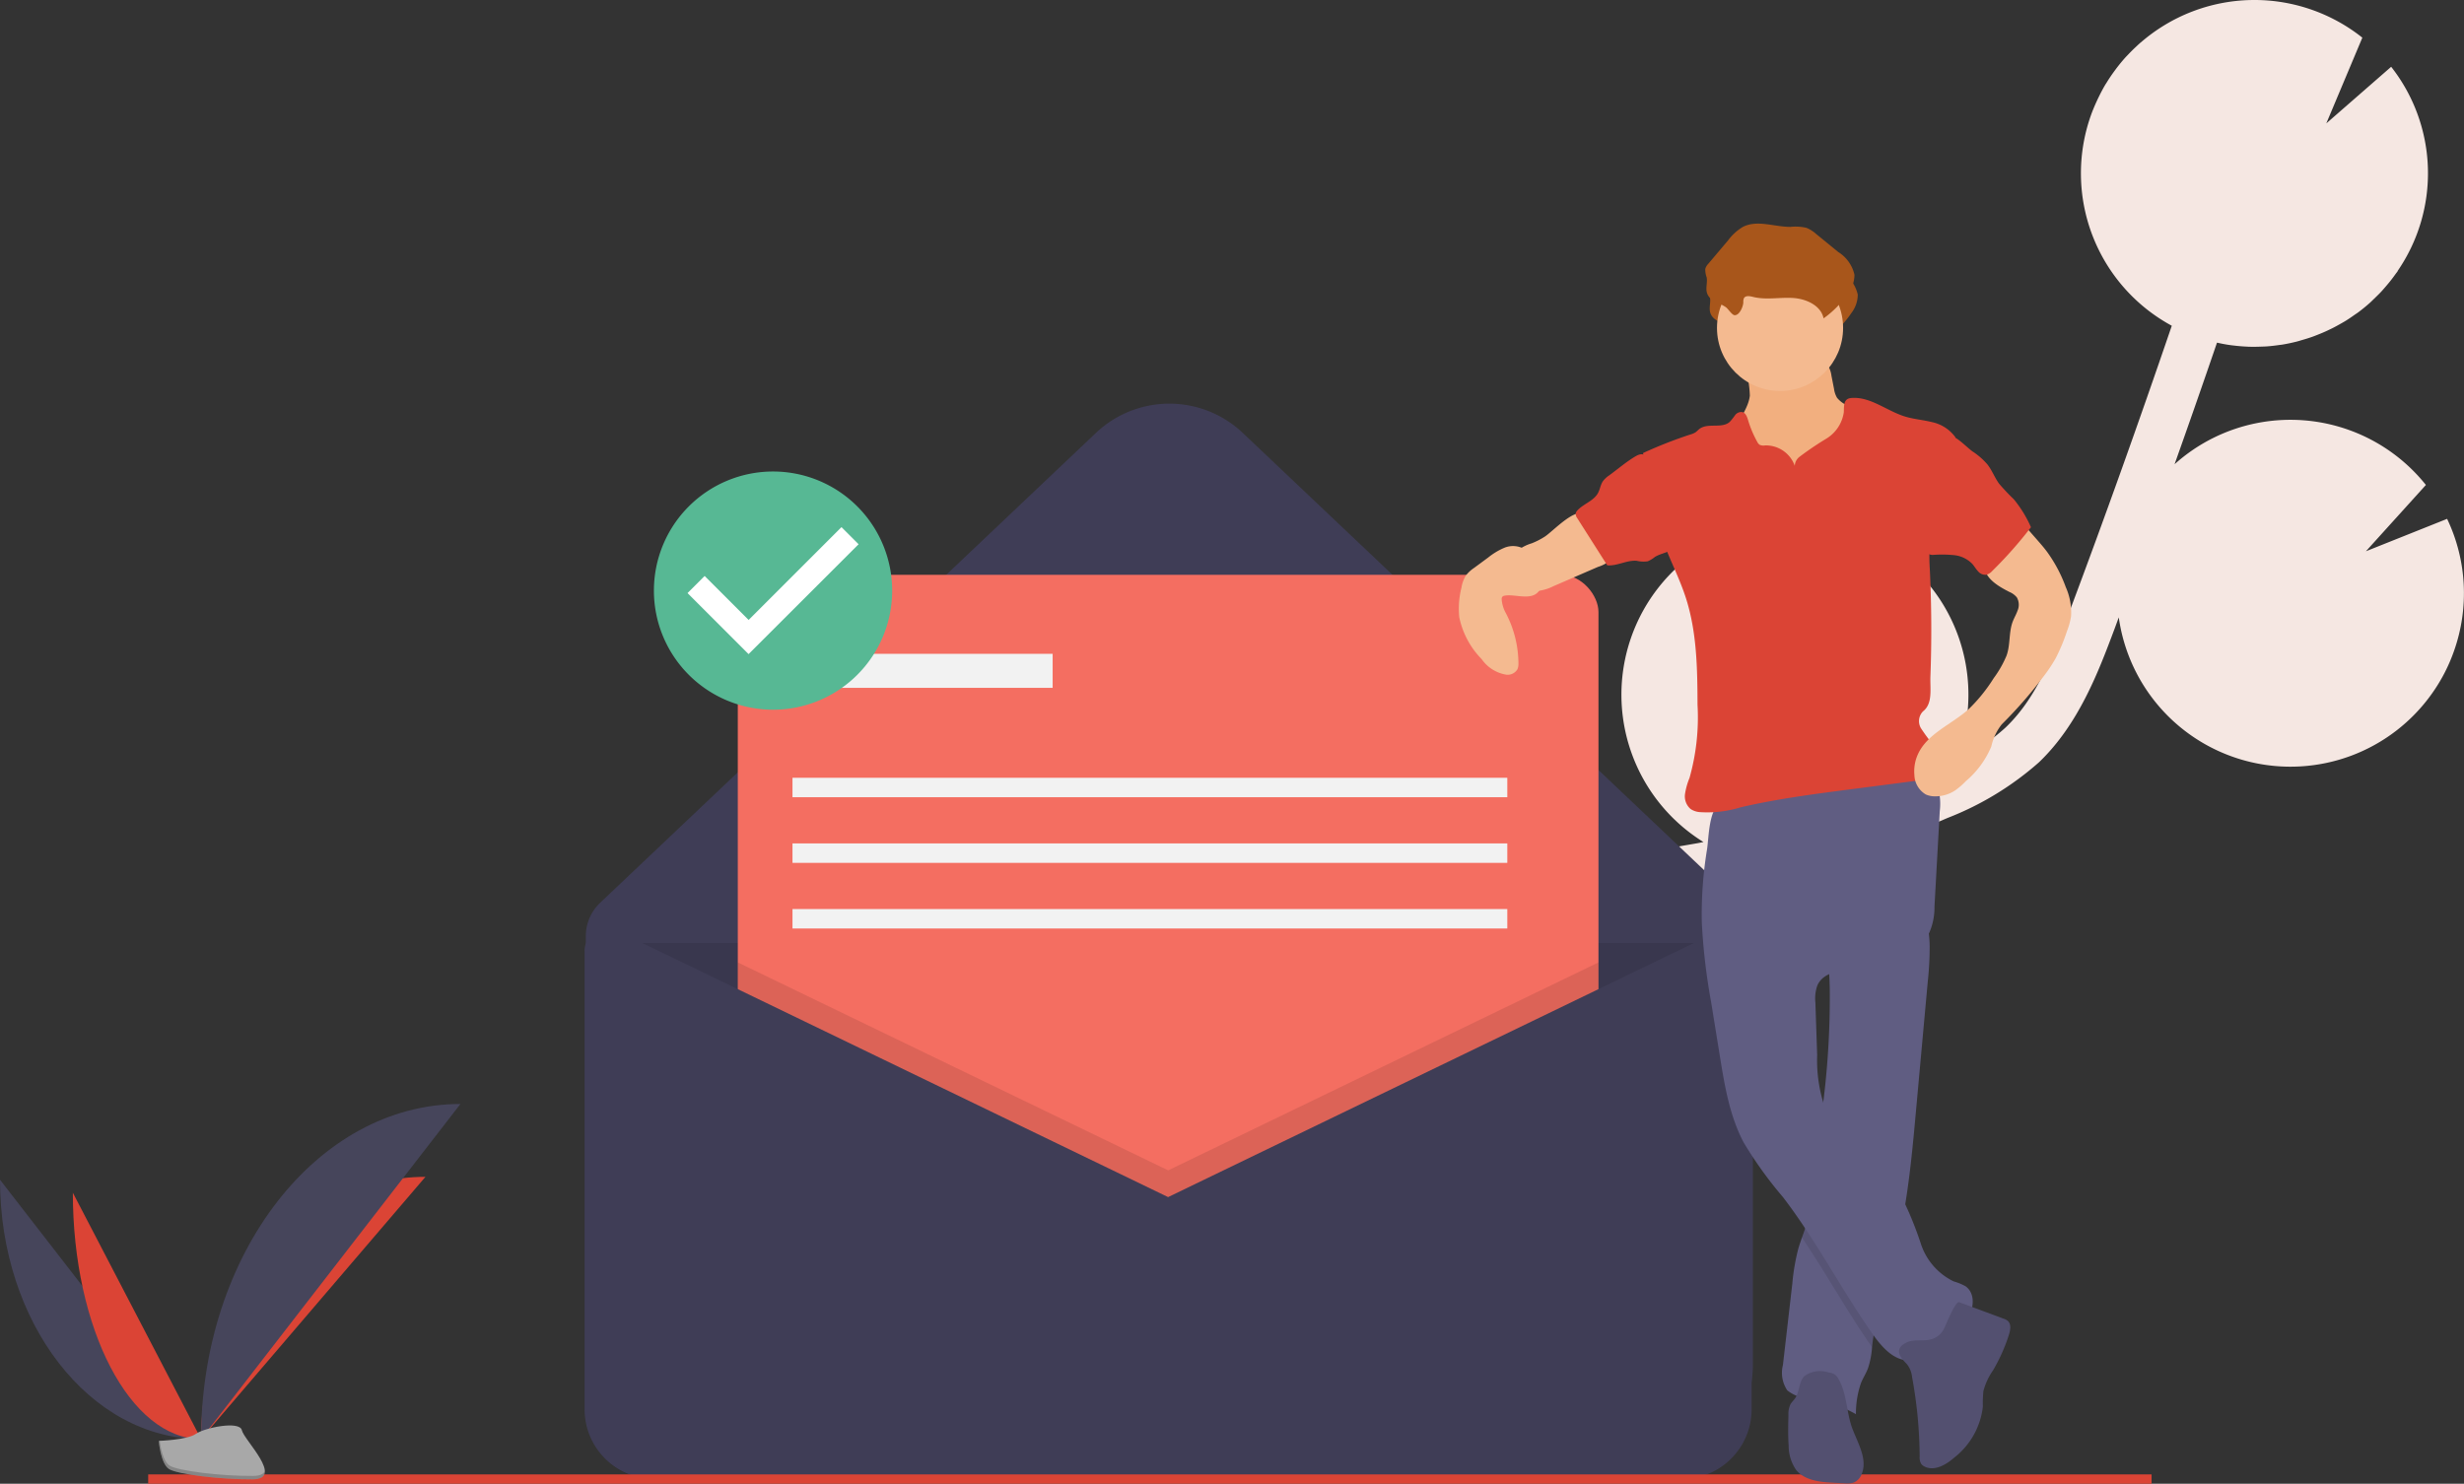 <svg xmlns="http://www.w3.org/2000/svg" width="265.075" height="159.651" viewBox="0 0 265.075 159.651">
  <rect x="0" y="0" width="265.075" height="159.651" fill="#333333" stroke="none"/>
  <g id="undraw_message_sent_1030" transform="translate(0 -0.017)">
    <path id="Path_1269" data-name="Path 1269" d="M692.058,236l2.273-.393c.218-.038.434-.085.652-.124a18.658,18.658,0,0,1,11.914-34.4l-2.979,7.089,7.058-6.163a.321.321,0,0,1,.048.016,18.659,18.659,0,0,1,11.4,23.8c-.118.336-.259.657-.394.982a22.309,22.309,0,0,0,5.463-3.659c3.156-3.024,4.885-7.2,6.817-12.339,3.828-10.188,7.514-20.524,11.052-30.882a18.651,18.651,0,0,1-8.72-22.587c.19-.539.409-1.057.642-1.567.058-.127.117-.254.178-.38.237-.488.486-.967.76-1.426.045-.075.1-.146.141-.22q.358-.581.755-1.127c.1-.137.2-.273.3-.407.3-.392.611-.774.938-1.138.11-.122.226-.236.338-.355q.377-.4.776-.773c.14-.131.278-.264.422-.39.037-.033.071-.068.108-.1l.005.007a18.647,18.647,0,0,1,23.857-.536l-3.877,9.225,6.978-6.09a18.556,18.556,0,0,1,.69,21.976l.019.006c-.076.112-.163.214-.241.324q-.221.31-.452.608c-.2.255-.4.5-.614.745-.159.184-.315.369-.48.546-.242.258-.495.5-.75.747-.149.142-.291.291-.444.428q-.6.537-1.245,1.02c-.15.113-.309.212-.463.32-.3.212-.6.42-.916.614-.194.12-.393.229-.591.342-.287.163-.575.321-.87.469-.209.1-.419.2-.632.3-.3.138-.609.266-.919.388-.208.082-.414.164-.625.238-.348.122-.7.229-1.055.331-.179.051-.355.11-.536.156-.532.136-1.07.251-1.615.34-.1.017-.207.023-.309.038-.451.066-.9.119-1.362.151-.2.014-.394.016-.592.024-.37.014-.74.022-1.112.014-.217,0-.434-.016-.651-.028q-.543-.031-1.088-.095c-.215-.025-.428-.049-.643-.082-.389-.059-.777-.136-1.165-.221l-.077-.015q-2.24,6.555-4.564,13.082a18.647,18.647,0,0,1,27.038,2.229l-6.451,7.134,8.734-3.487a18.6,18.6,0,0,1,.747,14.2,18.3,18.3,0,0,1-2.37,4.586,18.652,18.652,0,0,1-33.7-8.183c-.164.438-.323.882-.487,1.32-1.705,4.536-3.827,10.18-8.087,14.262a32.717,32.717,0,0,1-9.85,6q-3.33,1.449-6.748,2.679a18.7,18.7,0,0,1-8.351,2.661c-3.6,1-7.237,1.833-10.912,2.476l-2.292.4c-2.059.353-4.171.716-6.267,1.134.3.09.6.175.9.281a18.665,18.665,0,0,1,12.46,18.159l-14.366,4.41,13,2.064a18.668,18.668,0,0,1-31.106,5.52q.2.663.4,1.324c.264.876.526,1.747.777,2.609,3.421,11.754,1.949,21-4.146,26.033l-3.307-4c5.932-4.9,4.091-15,2.467-20.58-.247-.847-.5-1.7-.764-2.563-2.228-7.4-4.754-15.791-1.482-23.5C666.433,240.384,680.642,237.951,692.058,236Z" transform="translate(-511.723 -144.859)" fill="#f5e7e2"/>
    <path id="Path_1270" data-name="Path 1270" d="M447.331,426.783H346.675a12.446,12.446,0,0,1-12.446-12.446V368.222a4.931,4.931,0,0,1,1.539-3.578l53.338-50.56a11.48,11.48,0,0,1,15.795,0l50.855,48.206a12.888,12.888,0,0,1,4.022,9.353v42.694A12.446,12.446,0,0,1,447.331,426.783Z" transform="translate(-271.206 -267.485)" fill="#3f3d56"/>
    <path id="Path_1271" data-name="Path 1271" d="M240.954,387.992h124.5v50.289a7.515,7.515,0,0,1-7.515,7.515H248.469a7.515,7.515,0,0,1-7.515-7.515Z" transform="translate(-177.931 -286.497)" opacity="0.1"/>
    <path id="Path_1272" data-name="Path 1272" d="M333.73,521.351" transform="translate(-270.837 -422.864)" fill="none" stroke="#3f3d56" stroke-miterlimit="10" stroke-width="1"/>
    <rect id="Rectangle_524" data-name="Rectangle 524" width="92.591" height="92.591" rx="4" transform="translate(79.371 61.868)" fill="#f46e61"/>
    <path id="Path_1273" data-name="Path 1273" d="M396.045,395.942v50.886H303.454V395.942l46.3,22.376Z" transform="translate(-224.083 -292.368)" opacity="0.1"/>
    <path id="Path_1274" data-name="Path 1274" d="M396.5,555.728l-59.32-28.671a2.407,2.407,0,0,0-3.454,2.167v49.33a7.515,7.515,0,0,0,7.515,7.515H451.762a7.515,7.515,0,0,0,7.515-7.515V530.069a2.937,2.937,0,0,0-4.215-2.644Z" transform="translate(-270.837 -426.901)" fill="#3f3d56"/>
    <rect id="Rectangle_525" data-name="Rectangle 525" width="25.894" height="3.662" transform="translate(87.348 70.369)" fill="#f2f2f2"/>
    <rect id="Rectangle_526" data-name="Rectangle 526" width="76.898" height="2.092" transform="translate(85.256 83.708)" fill="#f2f2f2"/>
    <rect id="Rectangle_527" data-name="Rectangle 527" width="76.898" height="2.092" transform="translate(85.256 90.77)" fill="#f2f2f2"/>
    <rect id="Rectangle_528" data-name="Rectangle 528" width="76.898" height="2.092" transform="translate(85.256 97.833)" fill="#f2f2f2"/>
    <line id="Line_23" data-name="Line 23" x2="215.523" transform="translate(15.943 159.168)" fill="none" stroke="#db4435" stroke-miterlimit="10" stroke-width="1"/>
    <path id="Path_1275" data-name="Path 1275" d="M93.275,630.212c0,15.422,9.675,27.9,21.631,27.9" transform="translate(-93.275 -503.252)" fill="#46455b"/>
    <path id="Path_1276" data-name="Path 1276" d="M175.975,657.228c0-15.595,10.8-28.214,24.139-28.214" transform="translate(-154.344 -502.367)" fill="#db4435"/>
    <path id="Path_1277" data-name="Path 1277" d="M123.239,635.557c0,14.649,6.169,26.5,13.793,26.5" transform="translate(-115.402 -507.199)" fill="#db4435"/>
    <path id="Path_1278" data-name="Path 1278" d="M175.975,635.1c0-19.927,12.479-36.051,27.9-36.051" transform="translate(-154.344 -480.241)" fill="#46455b"/>
    <path id="Path_1279" data-name="Path 1279" d="M158.577,732.955s3.068-.094,3.992-.753,4.719-1.444,4.948-.389,4.61,5.251,1.147,5.279-8.047-.539-8.97-1.1S158.577,732.955,158.577,732.955Z" transform="translate(-141.497 -577.898)" fill="#a8a8a8"/>
    <path id="Path_1280" data-name="Path 1280" d="M168.726,741.393c-3.463.028-8.047-.539-8.97-1.1-.7-.428-.983-1.964-1.076-2.673l-.1,0s.194,2.474,1.117,3.036,5.507,1.13,8.97,1.1c1-.008,1.345-.364,1.326-.891C169.851,741.189,169.47,741.387,168.726,741.393Z" transform="translate(-141.497 -582.566)" opacity="0.2"/>
    <path id="Path_1281" data-name="Path 1281" d="M807.925,295.259c-.157,1.4-1.226,2.529-1.621,3.881-.6,2.036.434,4.22,1.844,5.806A12.858,12.858,0,0,0,817.1,309.2a3.819,3.819,0,0,0,1.48-.161,3.17,3.17,0,0,0,1.126-.77,7.2,7.2,0,0,0,1.858-4.029,21.449,21.449,0,0,0,.05-4.5,2.544,2.544,0,0,0-.166-.908,2.328,2.328,0,0,0-.584-.719,13.62,13.62,0,0,0-2.508-1.822,2.88,2.88,0,0,1-1.051-.8,2.6,2.6,0,0,1-.325-.963l-.277-1.412a2.774,2.774,0,0,0-.407-1.145,2.816,2.816,0,0,0-2.247-.782l-3.009-.118a14.5,14.5,0,0,0-3.083-.121c-.853.172-.57.958-.415,1.674A12.11,12.11,0,0,1,807.925,295.259Z" transform="translate(-619.678 -252.673)" fill="#f2af7f"/>
    <path id="Path_1283" data-name="Path 1283" d="M841.977,529.066,840.7,543.088c-.334,3.678-.674,7.37-1.328,11-.226,1.251-.491,2.5-.805,3.729-.874,3.426-2.142,6.774-2.552,10.286-.013.1-.024.2-.035.308a8.94,8.94,0,0,1-.437,2.282c-.2.536-.519,1.025-.741,1.555a9.918,9.918,0,0,0-.553,3.378,14.563,14.563,0,0,0-5.015-1.714,3.835,3.835,0,0,1-2.377-.853,3.4,3.4,0,0,1-.463-2.72q.507-4.393,1.012-8.781a22.892,22.892,0,0,1,.639-3.729c.116-.407.256-.807.4-1.208.2-.551.394-1.1.542-1.669a20.11,20.11,0,0,0,.448-2.78c.347-2.946.764-5.885,1.13-8.828l.019-.155a90.257,90.257,0,0,0,.846-13.438c-.017-.665-.045-1.331-.088-2-.06-.967-.149-1.479.652-2.084a15.059,15.059,0,0,1,3.062-1.572c.545-.237,6.544-2.366,6.684-1.9a11.69,11.69,0,0,1,.439,3.062A34.062,34.062,0,0,1,841.977,529.066Z" transform="translate(-634.588 -423.442)" fill="#605d82"/>
    <path id="Path_1284" data-name="Path 1284" d="M845.356,613.542c-.226,1.251-.491,2.5-.805,3.729-.874,3.426-2.142,6.774-2.552,10.286-.013.1-.024.2-.034.308-2.674-3.82-4.927-7.928-7.536-11.789.2-.551.394-1.1.543-1.669a20.084,20.084,0,0,0,.448-2.78c.347-2.946.764-5.885,1.13-8.828l.019-.155a9.142,9.142,0,0,0,.652,1.811c1.753,3.561,5.917,5.362,7.954,8.77Q845.269,613.383,845.356,613.542Z" transform="translate(-640.575 -482.895)" opacity="0.1"/>
    <path id="Path_1285" data-name="Path 1285" d="M793.214,475.646a66.263,66.263,0,0,0,1,8.508l.941,5.821c.515,3.186,1.052,6.436,2.559,9.289a43.022,43.022,0,0,0,4.222,5.871c3.614,4.708,6.328,10.04,9.755,14.886,1,1.408,2.42,2.932,4.119,2.638,1.116-.193,1.926-1.122,2.8-1.838a17.451,17.451,0,0,0,3.093-2.52c.813-1.058.973-2.817-.129-3.57a5.811,5.811,0,0,0-1.261-.516,6.848,6.848,0,0,1-3.518-4,38.309,38.309,0,0,0-2.067-5.07c-2.037-3.409-6.2-5.208-7.955-8.771a15.83,15.83,0,0,1-1.151-6.518l-.191-5.666a4.138,4.138,0,0,1,.215-1.83c.671-1.508,2.7-1.649,4.335-1.84a14.83,14.83,0,0,0,5.312-1.676,5.542,5.542,0,0,0,2.372-2.107,6.789,6.789,0,0,0,.578-2.855l.568-10.268a6.43,6.43,0,0,0-.218-2.625c-.782-2.08-3.408-2.759-5.627-2.66-4.13.185-7.943,1.961-11.837,3.161a30.1,30.1,0,0,1-2.934.765,23.592,23.592,0,0,0-2.765.384c-1.482.5-1.445,3.741-1.655,5.086A42.816,42.816,0,0,0,793.214,475.646Z" transform="translate(-610.133 -376.315)" fill="#605d82"/>
    <path id="Path_1286" data-name="Path 1286" d="M875.177,687.221a2.625,2.625,0,0,1,.578,1.414,48.3,48.3,0,0,1,.818,8.551,1.4,1.4,0,0,0,.154.775.975.975,0,0,0,.4.323c1.053.5,2.274-.2,3.151-.966a8.13,8.13,0,0,0,3.094-5.5,12.749,12.749,0,0,1,.058-1.667,6.957,6.957,0,0,1,1.036-2.233,18.846,18.846,0,0,0,1.712-3.838c.16-.5.266-1.136-.128-1.488a1.435,1.435,0,0,0-.469-.244l-4.755-1.766c-.412-.153-1.437,2.481-1.6,2.769a2.176,2.176,0,0,1-1.592,1.267c-.815.166-1.786-.072-2.546.334C873.8,685.646,874.448,686.486,875.177,687.221Z" transform="translate(-670.057 -540.447)" fill="#535070"/>
    <path id="Path_1287" data-name="Path 1287" d="M834.166,709.863a1.458,1.458,0,0,0-.362-.459,1.636,1.636,0,0,0-.73-.248,2.849,2.849,0,0,0-2.6.418c-.586.631-.485,1.658-.975,2.366-.155.224-.365.409-.5.646a2.436,2.436,0,0,0-.219,1.158c-.025,1.1-.051,2.2.025,3.291a4.6,4.6,0,0,0,.792,2.6c.921,1.154,2.582,1.32,4.056,1.395l1.194.061a2.333,2.333,0,0,0,.979-.09,1.611,1.611,0,0,0,.844-.929c.622-1.545-.363-3.209-.969-4.76C835,713.528,835.127,711.548,834.166,709.863Z" transform="translate(-636.383 -561.464)" fill="#535070"/>
    <path id="Path_1288" data-name="Path 1288" d="M800.075,253.53a.986.986,0,0,1,.067-.46c.175-.309.632-.225.976-.138,1.385.349,2.845.033,4.272.115s3.033.795,3.32,2.194a10.416,10.416,0,0,0,2.633-2.706,3.249,3.249,0,0,0,.687-1.981,3.87,3.87,0,0,0-1.734-2.441l-2.373-1.937a3.576,3.576,0,0,0-1.062-.676,5.3,5.3,0,0,0-1.725-.1c-1.727,0-3.569-.785-5.106,0a5.512,5.512,0,0,0-1.591,1.446l-2.118,2.507a1.339,1.339,0,0,0-.339.574,2.547,2.547,0,0,0,.152.915c.1.56-.141,1.158.044,1.7.308.893,1.392,1.019,2.055,1.531.247.191.634.837.929.83C799.694,254.891,800.062,253.942,800.075,253.53Z" transform="translate(-612.175 -218.835)" fill="#a8561b"/>
    <circle id="Ellipse_28" data-name="Ellipse 28" cx="6.783" cy="6.783" r="6.783" transform="translate(184.712 28.52)" fill="#f4ba90"/>
    <path id="Path_1289" data-name="Path 1289" d="M785.4,315.862a3.286,3.286,0,0,0-3.2-2.2.975.975,0,0,1-.59-.075.813.813,0,0,1-.242-.3,11.85,11.85,0,0,1-.989-2.338c-.108-.359-.256-.782-.619-.876a.836.836,0,0,0-.789.343,6.966,6.966,0,0,1-.564.709c-.853.763-2.365.068-3.271.767-.148.114-.27.261-.425.365a1.986,1.986,0,0,1-.5.214,47.768,47.768,0,0,0-5.133,2.011,48.351,48.351,0,0,0,2.631,10.712c.672,1.616,1.433,3.2,1.971,4.863,1.192,3.689,1.245,7.636,1.258,11.513a23.983,23.983,0,0,1-.862,7.874,7.44,7.44,0,0,0-.485,1.73,1.792,1.792,0,0,0,.607,1.612,2.077,2.077,0,0,0,.937.329,12.136,12.136,0,0,0,4.452-.517c3.926-.909,7.929-1.429,11.925-1.948l6.7-.869a3.887,3.887,0,0,0,1.385-.358c1.225-.671,1.342-2.514.581-3.685a20.054,20.054,0,0,1-1.186-1.618,1.5,1.5,0,0,1,.2-1.84c1.073-.839.753-2.4.8-3.757q.215-5.71-.058-11.423a22.743,22.743,0,0,1-.038-2.369,20.987,20.987,0,0,1,.738-3.953l2.035-8.011a4.174,4.174,0,0,0-2.513-1.615c-.964-.242-1.968-.313-2.918-.607-1.945-.6-3.677-2.132-5.708-1.99a1.037,1.037,0,0,0-.442.108c-.458.26-.386.92-.415,1.445a3.992,3.992,0,0,1-1.865,2.817,33.2,33.2,0,0,0-2.891,1.956A1.29,1.29,0,0,0,785.4,315.862Z" transform="translate(-592.32 -265.716)" fill="#db4435"/>
    <path id="Path_1290" data-name="Path 1290" d="M718.552,358.5a8.007,8.007,0,0,1-1.427.734,4.69,4.69,0,0,0-1.367.663,2.143,2.143,0,0,0-.475.587,2.611,2.611,0,0,0,2.408,3.89,5.241,5.241,0,0,0,1.781-.531l4.784-2.073a3.763,3.763,0,0,0,2.067-1.557.362.362,0,0,0,.047-.247.409.409,0,0,0-.2-.207,10.688,10.688,0,0,1-2.786-2.627c-.2-.267-.436-.9-.714-1.055C721.661,355.5,719.362,357.974,718.552,358.5Z" transform="translate(-552.344 -300.755)" fill="#f4ba90"/>
    <path id="Path_1291" data-name="Path 1291" d="M892.018,359.084l1.764,2.015c.379.433.758.866,1.1,1.325a15.471,15.471,0,0,1,2.02,3.806,6.644,6.644,0,0,1,.568,3.146,7.7,7.7,0,0,1-.441,1.6,19.927,19.927,0,0,1-1.2,2.886,16.45,16.45,0,0,1-1.349,2.021A47.2,47.2,0,0,1,890.013,381a5.828,5.828,0,0,0-1.118,2.369,9.892,9.892,0,0,1-2.75,3.746,7.646,7.646,0,0,1-1.181,1.016,3.846,3.846,0,0,1-2.149.612,2.359,2.359,0,0,1-.968-.2,2.5,2.5,0,0,1-1.229-2.084,4.432,4.432,0,0,1,.371-2.229c1.012-2.242,3.611-3.213,5.448-4.849a17.693,17.693,0,0,0,2.714-3.356,11.6,11.6,0,0,0,1.372-2.405c.41-1.095.251-2.391.609-3.5.151-.47.421-.9.584-1.362a1.588,1.588,0,0,0-.081-1.424,2.069,2.069,0,0,0-.8-.585c-1.174-.6-2.488-1.362-2.713-2.659a2.849,2.849,0,0,1,.525-2.031,8.458,8.458,0,0,1,1.48-1.551C890.641,360.048,891.5,359.538,892.018,359.084Z" transform="translate(-674.668 -303.039)" fill="#f4ba90"/>
    <path id="Path_1292" data-name="Path 1292" d="M701.436,371.3a3.278,3.278,0,0,0-1.329-1.584,2.449,2.449,0,0,0-1.932-.008,7.264,7.264,0,0,0-1.7,1.025l-1.52,1.121a3.743,3.743,0,0,0-.9.833,3.517,3.517,0,0,0-.47,1.29,9.219,9.219,0,0,0-.239,3.19,9.067,9.067,0,0,0,2.412,4.516,4.015,4.015,0,0,0,2.67,1.673,1.225,1.225,0,0,0,1.18-.594,1.483,1.483,0,0,0,.105-.529,11.787,11.787,0,0,0-1.365-5.522,3.539,3.539,0,0,1-.44-1.484.407.407,0,0,1,.065-.249.42.42,0,0,1,.26-.127c1.092-.216,2.972.632,3.738-.58C702.469,373.483,701.789,372.009,701.436,371.3Z" transform="translate(-536.36 -310.739)" fill="#f4ba90"/>
    <path id="Path_1293" data-name="Path 1293" d="M798.716,245.37a.986.986,0,0,1,.067-.46c.175-.309.631-.225.976-.138,1.385.349,2.845.033,4.272.115s3.033.795,3.32,2.194a10.415,10.415,0,0,0,2.634-2.706,3.248,3.248,0,0,0,.687-1.982,3.87,3.87,0,0,0-1.734-2.441l-2.373-1.937a3.576,3.576,0,0,0-1.063-.676,5.3,5.3,0,0,0-1.725-.1c-1.728,0-3.569-.785-5.106,0a5.511,5.511,0,0,0-1.591,1.447l-2.118,2.507a1.339,1.339,0,0,0-.339.574,2.549,2.549,0,0,0,.152.915c.1.56-.141,1.158.044,1.7.308.893,1.392,1.019,2.055,1.531.247.191.634.837.929.83C798.335,246.732,798.7,245.783,798.716,245.37Z" transform="translate(-611.171 -212.809)" fill="#a8561b"/>
    <path id="Path_1294" data-name="Path 1294" d="M744.99,334a2.757,2.757,0,0,0-.71.661c-.249.376-.3.851-.513,1.248-.457.849-1.526,1.152-2.193,1.849a.69.69,0,0,0-.211.362.805.805,0,0,0,.179.52l3.216,5.056c1.071.094,2.1-.577,3.169-.488a3.184,3.184,0,0,0,1.193.053,3.419,3.419,0,0,0,.766-.468c.639-.4,1.49-.451,2.027-.984a2.775,2.775,0,0,0,.574-2.038,8.193,8.193,0,0,0-.191-1.875c-.474-1.941-1.958-3.43-2.888-5.149-.453-.837-.7-1.327-1.658-.752S745.9,333.333,744.99,334Z" transform="translate(-571.851 -282.849)" fill="#db4435"/>
    <path id="Path_1295" data-name="Path 1295" d="M888.969,325.77a7.525,7.525,0,0,1,1.618,1.417c.49.632.767,1.4,1.238,2.051a22.87,22.87,0,0,0,1.595,1.688,13.043,13.043,0,0,1,1.838,3,44.754,44.754,0,0,1-4.16,4.7,1.343,1.343,0,0,1-.632.415,1.019,1.019,0,0,1-.893-.364c-.232-.243-.4-.543-.617-.795a3.181,3.181,0,0,0-1.966-.951,13.5,13.5,0,0,0-2.228-.031.881.881,0,0,1-.476-.08.8.8,0,0,1-.26-.3c-.871-1.482-.591-3.342-.283-5.033l.7-3.88a8.705,8.705,0,0,1,.587-2.157c.267-.571.864-1.538,1.6-1.368S888.346,325.322,888.969,325.77Z" transform="translate(-676.768 -277.179)" fill="#db4435"/>
    <ellipse id="Ellipse_29" data-name="Ellipse 29" cx="10.724" cy="10.743" rx="10.724" ry="10.743" transform="translate(72.439 52.583)" fill="#fff"/>
    <path id="Path_1296" data-name="Path 1296" d="M375.046,338.851a12.816,12.816,0,1,0,12.816,12.816A12.816,12.816,0,0,0,375.046,338.851Zm-2.631,19.65-6.568-6.568,1.842-1.842,4.732,4.732,9.988-9.988,1.842,1.842L372.415,358.5Z" transform="translate(-291.883 -288.099)" fill="#57b894"/>
  </g>
</svg>
